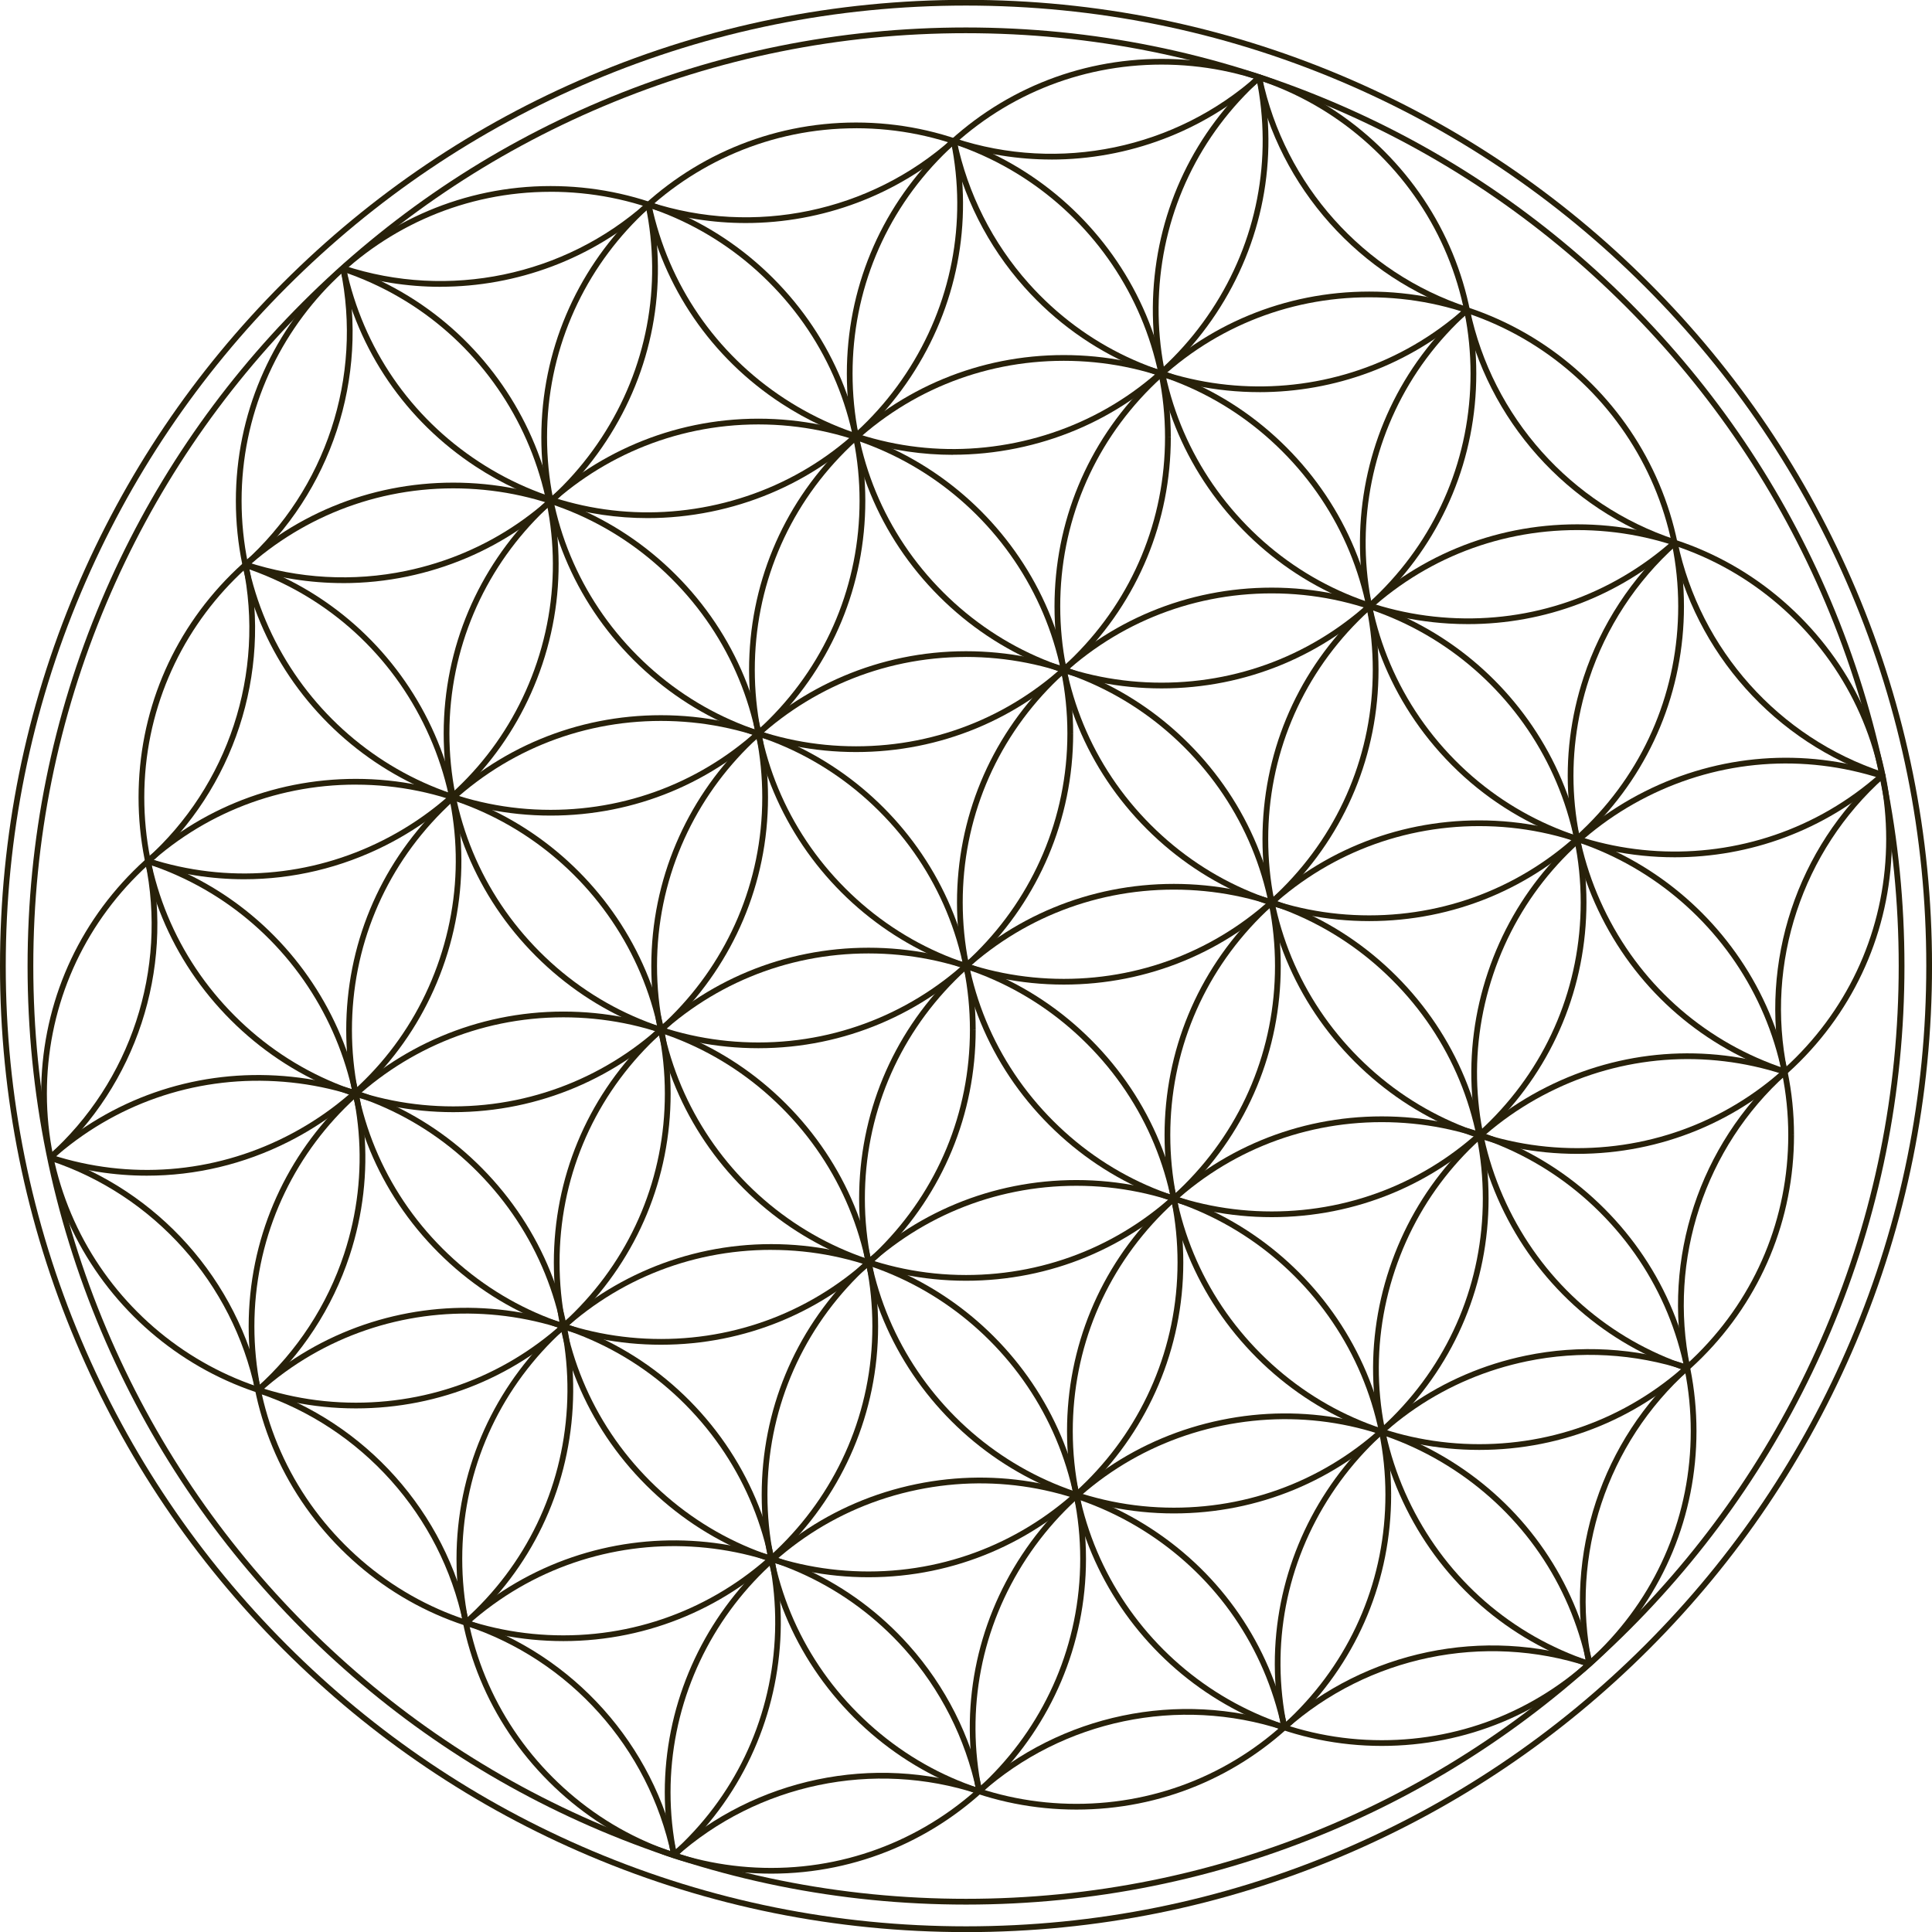 <?xml version="1.0" encoding="UTF-8"?> <svg xmlns="http://www.w3.org/2000/svg" id="svg2" viewBox="0 0 745.57 745.57"><defs><style> .cls-1 { fill: #28210a; } </style></defs><g id="layer1"><g id="g2214"><g id="path3139"><path class="cls-1" d="M372.79,494.25c-66.96,0-121.45-54.47-121.45-121.44,0-67,54.47-121.49,121.44-121.5h.02c32.44,0,62.93,12.63,85.87,35.56,22.94,22.94,35.58,53.44,35.58,85.88v.03c0,32.44-12.62,62.94-35.56,85.89-22.94,22.94-53.43,35.58-85.88,35.58h-.02ZM372.79,253.53h-.02c-65.75,0-119.23,53.51-119.22,119.25,0,65.77,53.5,119.25,119.24,119.25h.02c31.85,0,61.79-12.41,84.31-34.94,22.52-22.52,34.92-52.47,34.91-84.32h0v-.03c0-31.85-12.41-61.79-34.94-84.31-22.52-22.51-52.46-34.91-84.3-34.91Z"></path></g><g id="path4171"><path class="cls-1" d="M453,584.04c-66.96,0-121.45-54.47-121.46-121.44,0-32.47,12.62-62.97,35.56-85.92,22.94-22.94,53.44-35.58,85.88-35.58h.02c32.44,0,62.93,12.63,85.87,35.56,22.94,22.94,35.58,53.43,35.58,85.88v.03c0,32.44-12.62,62.94-35.56,85.89-22.94,22.94-53.43,35.58-85.88,35.58h-.01ZM453,343.31h-.02c-31.85,0-61.79,12.41-84.31,34.94-22.52,22.52-34.92,52.47-34.91,84.32,0,65.77,53.5,119.25,119.24,119.25h.01c31.85,0,61.79-12.41,84.31-34.94s34.92-52.47,34.91-84.32h0v-.03c0-31.85-12.41-61.79-34.94-84.31-22.52-22.51-52.46-34.91-84.3-34.91Z"></path></g><g id="path4181"><path class="cls-1" d="M335.18,608.67c-32.44,0-62.93-12.63-85.87-35.56-22.94-22.94-35.58-53.43-35.58-85.88,0-32.47,12.62-62.97,35.56-85.92,22.94-22.94,53.44-35.58,85.88-35.58h.02c32.44,0,62.93,12.63,85.87,35.56,22.94,22.94,35.58,53.43,35.58,85.88v.03c0,66.97-54.47,121.46-121.44,121.47h-.02ZM335.18,367.94h-.02c-31.85,0-61.79,12.41-84.31,34.93-22.52,22.52-34.92,52.47-34.91,84.32,0,31.88,12.41,61.82,34.94,84.34,22.52,22.51,52.46,34.91,84.3,34.91h.02c65.75,0,119.23-53.51,119.22-119.25h0v-.03c0-31.85-12.41-61.79-34.94-84.31-22.52-22.51-52.46-34.91-84.3-34.91Z"></path></g><g id="path4191"><path class="cls-1" d="M255.06,518.94c-32.44,0-62.93-12.63-85.87-35.56-22.94-22.94-35.58-53.43-35.58-85.88,0-32.47,12.62-62.97,35.56-85.92,22.94-22.94,53.44-35.58,85.88-35.58h.02c66.96,0,121.45,54.47,121.45,121.44l-1.11.03h1.11c0,32.44-12.62,62.94-35.56,85.89-22.94,22.94-53.44,35.58-85.88,35.58h-.02ZM255.06,278.21h-.02c-31.85,0-61.79,12.41-84.31,34.94-22.52,22.52-34.92,52.47-34.91,84.32,0,31.88,12.41,61.82,34.94,84.34,22.52,22.51,52.46,34.91,84.3,34.91h.02c31.85,0,61.79-12.41,84.31-34.94s34.92-52.47,34.91-84.32h0v-.03c0-31.85-12.41-61.79-34.94-84.31-22.52-22.51-52.46-34.91-84.3-34.91Z"></path></g><g id="path4201"><path class="cls-1" d="M292.67,404.51c-32.44,0-62.93-12.63-85.87-35.56-22.94-22.94-35.58-53.44-35.58-85.88,0-67,54.47-121.49,121.44-121.5h.02c66.97,0,121.45,54.47,121.46,121.44l-1.11.03h1.11c0,66.97-54.47,121.46-121.44,121.47h-.02ZM292.67,163.79h-.02c-65.75,0-119.23,53.51-119.22,119.25,0,31.88,12.41,61.82,34.94,84.34,22.52,22.51,52.46,34.91,84.3,34.91h.02c65.75,0,119.23-53.51,119.22-119.25h0v-.03c0-65.74-53.5-119.22-119.24-119.22Z"></path></g><g id="path4211"><path class="cls-1" d="M410.52,379.96c-66.96,0-121.45-54.47-121.45-121.44,0-32.47,12.62-62.98,35.56-85.92s53.44-35.58,85.88-35.58h.02c32.44,0,62.93,12.63,85.87,35.56,22.94,22.94,35.58,53.44,35.58,85.88v.03c0,32.44-12.62,62.94-35.56,85.89-22.94,22.94-53.43,35.58-85.88,35.58h-.02ZM410.52,139.24h-.02c-31.85,0-61.79,12.41-84.31,34.94-22.52,22.52-34.92,52.47-34.91,84.32,0,31.88,12.41,61.82,34.94,84.34,22.52,22.51,52.46,34.91,84.3,34.91h.02c31.85,0,61.79-12.41,84.31-34.94s34.92-52.47,34.91-84.32h0v-.03c0-31.85-12.41-61.79-34.94-84.31-22.52-22.51-52.46-34.91-84.3-34.91Z"></path></g><g id="path4221"><path class="cls-1" d="M490.76,469.71c-32.44,0-62.93-12.63-85.87-35.56-22.94-22.94-35.58-53.44-35.58-85.88,0-32.47,12.63-62.98,35.56-85.92s53.43-35.58,85.88-35.58h.02c66.96,0,121.45,54.47,121.45,121.44v.03c0,32.44-12.62,62.94-35.56,85.89-22.94,22.94-53.43,35.58-85.88,35.58h-.02ZM490.76,228.99h-.02c-31.85,0-61.79,12.41-84.31,34.94-22.52,22.52-34.92,52.47-34.91,84.32,0,31.88,12.41,61.82,34.94,84.34,22.52,22.51,52.46,34.91,84.3,34.91h.02c31.85,0,61.79-12.41,84.31-34.94,22.52-22.52,34.92-52.47,34.91-84.32h0v-.03c0-65.74-53.5-119.22-119.24-119.22Z"></path></g><g id="path4231"><path class="cls-1" d="M528.39,355.46c-32.44,0-62.93-12.63-85.87-35.56-22.94-22.94-35.58-53.44-35.58-85.88,0-32.47,12.62-62.97,35.56-85.92,22.94-22.94,53.43-35.58,85.88-35.58h.02c66.96,0,121.45,54.47,121.45,121.44v.03c0,32.44-12.62,62.94-35.56,85.89-22.94,22.94-53.43,35.58-85.88,35.58h-.02ZM528.39,114.73h-.02c-31.85,0-61.79,12.41-84.31,34.94-22.52,22.52-34.92,52.47-34.91,84.32,0,31.88,12.41,61.82,34.94,84.34,22.52,22.51,52.46,34.91,84.3,34.91h.02c31.85,0,61.79-12.41,84.31-34.94,22.52-22.52,34.92-52.47,34.91-84.32h0v-.03c0-65.74-53.5-119.22-119.24-119.22Z"></path></g><g id="path4241"><path class="cls-1" d="M330.35,290.22c-32.44,0-62.93-12.63-85.87-35.56-22.94-22.94-35.58-53.44-35.58-85.88,0-67,54.47-121.49,121.44-121.5h.02c66.96,0,121.45,54.47,121.46,121.44l-1.11.03h1.11c0,32.44-12.62,62.94-35.56,85.89-22.94,22.94-53.44,35.58-85.88,35.58h-.02ZM330.35,49.5h-.02c-65.75,0-119.23,53.51-119.22,119.25,0,31.88,12.41,61.82,34.94,84.34,22.52,22.51,52.46,34.91,84.3,34.91h.02c31.85,0,61.79-12.41,84.31-34.94,22.52-22.52,34.92-52.47,34.91-84.32h0v-.03c0-65.74-53.5-119.22-119.24-119.22Z"></path></g><g id="path4251"><path class="cls-1" d="M174.92,429.19c-32.44,0-62.93-12.63-85.87-35.56-22.94-22.94-35.58-53.44-35.58-85.88,0-32.47,12.62-62.98,35.56-85.92s53.44-35.58,85.88-35.58h.02c32.44,0,62.93,12.63,85.87,35.56,22.94,22.94,35.58,53.44,35.58,85.88v.03c0,66.97-54.47,121.46-121.44,121.47h-.02ZM174.92,188.46h-.02c-65.75,0-119.23,53.51-119.22,119.25,0,31.88,12.41,61.82,34.94,84.34,22.52,22.51,52.46,34.91,84.3,34.91h.02c65.75,0,119.23-53.51,119.22-119.25h0v-.03c0-31.85-12.41-61.79-34.94-84.31-22.52-22.51-52.46-34.91-84.3-34.91Z"></path></g><g id="path4261"><path class="cls-1" d="M217.41,633.31c-32.44,0-62.93-12.63-85.87-35.56-22.94-22.94-35.58-53.43-35.58-85.88,0-67,54.47-121.49,121.44-121.5h.02c32.44,0,62.93,12.63,85.87,35.56,22.94,22.94,35.58,53.43,35.58,85.88v.03c0,66.97-54.47,121.46-121.44,121.47h-.02ZM217.41,392.59h-.02c-65.75,0-119.23,53.51-119.22,119.25,0,31.88,12.41,61.82,34.94,84.34,22.52,22.51,52.46,34.91,84.3,34.91h.02c65.75,0,119.23-53.51,119.22-119.25h0v-.03c0-31.85-12.41-61.79-34.94-84.31-22.52-22.51-52.46-34.91-84.3-34.91Z"></path></g><g id="path4271"><path class="cls-1" d="M415.39,698.33c-32.44,0-62.93-12.63-85.87-35.56-22.94-22.94-35.58-53.43-35.58-85.88,0-32.47,12.62-62.97,35.56-85.92s53.44-35.58,85.88-35.58h.01c66.96,0,121.45,54.47,121.46,121.44l-1.11.03h1.11c0,32.44-12.62,62.94-35.56,85.89-22.94,22.94-53.43,35.58-85.88,35.58h-.02ZM415.39,457.6h-.01c-31.85,0-61.79,12.41-84.31,34.94s-34.92,52.47-34.91,84.32c0,31.88,12.41,61.82,34.94,84.34,22.52,22.51,52.46,34.91,84.3,34.91h.02c31.85,0,61.79-12.41,84.31-34.94s34.92-52.47,34.91-84.32h0v-.03c0-65.74-53.5-119.22-119.24-119.22Z"></path></g><g id="path4281"><path class="cls-1" d="M570.86,559.53c-32.44,0-62.93-12.63-85.87-35.56-22.94-22.94-35.58-53.43-35.58-85.88,0-32.47,12.62-62.97,35.56-85.92,22.94-22.94,53.43-35.58,85.88-35.58h.02c66.96,0,121.45,54.47,121.45,121.44l-1.11.03h1.11c0,32.44-12.62,62.94-35.56,85.89-22.94,22.94-53.43,35.58-85.88,35.58h-.02ZM570.86,318.8h-.02c-31.85,0-61.79,12.41-84.31,34.94-22.52,22.52-34.92,52.47-34.91,84.32,0,31.88,12.41,61.82,34.94,84.34,22.52,22.51,52.46,34.91,84.3,34.91h.02c31.85,0,61.79-12.41,84.31-34.94s34.92-52.47,34.91-84.32h0v-.03c0-65.74-53.5-119.22-119.24-119.22Z"></path></g><g id="path4291"><path class="cls-1" d="M608.65,445.28c-32.44,0-62.93-12.63-85.87-35.56-22.94-22.94-35.58-53.44-35.58-85.88,0-32.47,12.62-62.98,35.56-85.92,22.94-22.94,53.43-35.58,85.88-35.58h.02c32.44,0,62.93,12.63,85.87,35.56,22.94,22.94,35.58,53.44,35.58,85.88l-1.11.03h1.11c0,32.44-12.62,62.94-35.56,85.89-22.94,22.94-53.43,35.58-85.88,35.58h-.02ZM608.65,204.56h-.02c-31.85,0-61.79,12.41-84.31,34.94-22.52,22.52-34.92,52.47-34.91,84.32,0,31.88,12.41,61.82,34.94,84.34,22.52,22.51,52.46,34.91,84.3,34.91h.02c31.85,0,61.79-12.41,84.31-34.94s34.92-52.47,34.91-84.32h0v-.03c0-31.85-12.41-61.79-34.94-84.31-22.52-22.51-52.46-34.91-84.3-34.91Z"></path></g><g id="path4301"><path class="cls-1" d="M533.22,673.76c-66.96,0-121.45-54.47-121.45-121.44,0-32.47,12.62-62.98,35.56-85.92,22.94-22.94,53.43-35.58,85.88-35.58h.02c32.44,0,62.93,12.63,85.87,35.56,22.94,22.94,35.58,53.43,35.58,85.88v.03c0,32.44-12.62,62.94-35.56,85.89-22.94,22.94-53.43,35.58-85.88,35.58h-.02ZM533.23,433.04h-.02c-31.85,0-61.79,12.41-84.31,34.94-22.52,22.52-34.92,52.47-34.91,84.32,0,65.77,53.5,119.25,119.24,119.25h.02c31.85,0,61.79-12.41,84.31-34.94,22.52-22.52,34.92-52.47,34.91-84.32h0v-.03c0-31.85-12.41-61.79-34.94-84.31-22.52-22.51-52.46-34.91-84.3-34.91Z"></path></g><g id="path4311"><path class="cls-1" d="M297.62,723.05c-32.44,0-62.93-12.63-85.87-35.56-22.94-22.94-35.58-53.43-35.58-85.88,0-67,54.47-121.49,121.44-121.5h.02c66.97,0,121.45,54.47,121.46,121.44v.03c0,66.97-54.47,121.46-121.44,121.47h-.02ZM297.62,482.33h-.02c-31.85,0-61.79,12.41-84.31,34.94-22.52,22.52-34.92,52.47-34.91,84.32,0,31.88,12.41,61.82,34.94,84.34,22.52,22.51,52.46,34.91,84.3,34.91h.02c65.75,0,119.23-53.51,119.22-119.25h0v-.03c0-65.74-53.5-119.22-119.24-119.22Z"></path></g><g id="path4321"><path class="cls-1" d="M137.33,543.51c-66.96,0-121.45-54.47-121.45-121.44,0-32.47,12.62-62.98,35.56-85.92,22.94-22.94,53.44-35.58,85.88-35.58h.02c66.97,0,121.45,54.47,121.46,121.44v.03c0,32.44-12.63,62.94-35.56,85.89-22.94,22.94-53.44,35.58-85.88,35.58h-.02ZM137.33,302.79h-.02c-31.85,0-61.79,12.41-84.31,34.94-22.52,22.52-34.92,52.47-34.91,84.32,0,65.77,53.5,119.25,119.24,119.25h.02c31.85,0,61.79-12.41,84.31-34.93,22.52-22.52,34.92-52.47,34.91-84.32h0v-.03c0-65.74-53.5-119.22-119.24-119.22Z"></path></g><g id="path4331"><path class="cls-1" d="M212.47,314.74c-66.96,0-121.45-54.47-121.45-121.44,0-67,54.47-121.49,121.44-121.5h.02c32.44,0,62.93,12.63,85.87,35.56,22.94,22.94,35.58,53.44,35.58,85.88v.03c0,32.44-12.63,62.94-35.56,85.89-22.94,22.94-53.44,35.58-85.88,35.58h-.02ZM212.47,74.02h-.02c-65.75,0-119.23,53.51-119.22,119.25,0,65.77,53.5,119.25,119.24,119.25h.02c31.85,0,61.79-12.41,84.31-34.94,22.52-22.52,34.92-52.47,34.91-84.32h0v-.03c0-31.85-12.41-61.79-34.94-84.31-22.52-22.51-52.46-34.91-84.3-34.91Z"></path></g><g id="path4341"><path class="cls-1" d="M448.25,265.66c-32.44,0-62.93-12.63-85.87-35.56-22.94-22.94-35.58-53.44-35.58-85.88,0-32.47,12.62-62.98,35.56-85.92s53.44-35.58,85.88-35.58h.02c32.44,0,62.93,12.63,85.87,35.56,22.94,22.94,35.58,53.44,35.58,85.88v.03c0,32.44-12.62,62.94-35.56,85.89-22.94,22.94-53.43,35.58-85.88,35.58h-.02ZM448.25,24.93h-.02c-31.85,0-61.79,12.41-84.31,34.94-22.52,22.52-34.92,52.47-34.91,84.32,0,31.88,12.41,61.82,34.94,84.34,22.52,22.51,52.46,34.91,84.3,34.91h.02c31.85,0,61.79-12.41,84.31-34.94s34.92-52.47,34.91-84.32h0v-.03c0-31.85-12.41-61.79-34.94-84.31-22.52-22.51-52.46-34.91-84.3-34.91Z"></path></g><g id="path4351"><path class="cls-1" d="M377.84,692.23c-.52,0-.98-.36-1.08-.89-6.52-31.78-.27-64.2,17.59-91.28,17.86-27.08,45.2-45.58,76.98-52.1,31.6-6.48,63.87-.33,90.87,17.32,27,17.65,45.58,44.75,52.31,76.29.13.6-.25,1.19-.85,1.32-.6.13-1.19-.25-1.32-.85-6.61-30.97-24.85-57.57-51.36-74.9-26.5-17.33-58.18-23.37-89.21-17.01-31.2,6.4-58.04,24.56-75.58,51.15-17.54,26.59-23.67,58.41-17.27,89.61.12.6-.26,1.19-.86,1.31-.08.02-.15.02-.22.02Z"></path></g><g id="path4361"><path class="cls-1" d="M260.11,716.99c-.52,0-.98-.36-1.08-.89-13.45-65.61,28.98-129.92,94.58-143.38,31.57-6.47,63.82-.33,90.81,17.29,26.99,17.62,45.57,44.68,52.34,76.2.13.6-.25,1.19-.85,1.32-.6.13-1.19-.25-1.32-.85-6.64-30.94-24.89-57.5-51.38-74.8-26.49-17.3-58.15-23.33-89.15-16.97-64.41,13.21-106.06,76.35-92.85,140.76.12.6-.26,1.19-.86,1.31-.08.02-.15.02-.22.02Z"></path></g><g id="path4371"><path class="cls-1" d="M260.15,716.92c-.3,0-.61-.12-.83-.37-.41-.46-.37-1.16.09-1.57,23.74-21.23,37.79-50.44,39.56-82.24,1.77-31.8-8.94-62.39-30.18-86.13-43.83-49.01-119.36-53.22-168.37-9.39-.46.41-1.16.37-1.56-.09-.41-.46-.37-1.16.09-1.57,49.92-44.65,126.85-40.36,171.5,9.56,44.65,49.92,40.36,126.85-9.56,171.5-.21.19-.48.28-.74.28Z"></path></g><g id="path4391"><path class="cls-1" d="M179.92,627.17c-.3,0-.61-.12-.83-.37-.41-.46-.37-1.16.09-1.56,23.75-21.22,37.82-50.42,39.61-82.22,1.79-31.8-8.91-62.39-30.13-86.15s-50.42-37.82-82.22-39.61c-31.8-1.79-62.39,8.91-86.15,30.13-.46.41-1.16.37-1.56-.09-.41-.46-.37-1.16.09-1.56,24.19-21.61,55.36-32.51,87.75-30.69,32.39,1.82,62.13,16.15,83.75,40.35,21.61,24.19,32.51,55.36,30.69,87.75-1.82,32.39-16.15,62.13-40.35,83.75-.21.19-.48.28-.74.28Z"></path></g><g id="path4401"><path class="cls-1" d="M56.7,453.7c-12.58,0-25.21-1.97-37.51-5.95-.58-.19-.9-.81-.71-1.4.19-.58.82-.9,1.4-.71,30.08,9.73,62.2,7.25,90.43-7,28.23-14.25,49.31-38.61,59.35-68.59,10.11-30.2,7.86-62.53-6.34-91.04s-38.66-49.78-68.86-59.89c-.58-.19-.89-.82-.7-1.4.19-.58.82-.89,1.4-.7,63.5,21.27,97.87,90.23,76.6,153.74-10.23,30.54-31.7,55.35-60.45,69.86-17.21,8.69-35.85,13.08-54.6,13.08Z"></path></g><g id="path4411"><path class="cls-1" d="M94.24,339.31c-12.53,0-25.11-1.96-37.37-5.91-.58-.19-.9-.81-.72-1.4.19-.58.81-.9,1.4-.72,30.07,9.69,62.16,7.18,90.35-7.07,28.2-14.25,49.25-38.6,59.28-68.55,20.88-62.34-12.86-130.05-75.2-150.93-.58-.19-.89-.82-.7-1.4s.82-.89,1.4-.7c63.5,21.27,97.87,90.23,76.6,153.74-10.22,30.51-31.66,55.31-60.38,69.83-17.23,8.71-35.89,13.11-54.67,13.11Z"></path></g><g id="path4421"><path class="cls-1" d="M249.9,199.94c-23.4,0-46.31-6.79-66.32-19.89-26.95-17.65-45.5-44.73-52.23-76.24-.13-.6.25-1.19.85-1.32.6-.13,1.19.25,1.32.85,6.6,30.93,24.81,57.52,51.28,74.85,26.46,17.33,58.1,23.41,89.1,17.1,31.21-6.35,58.08-24.47,75.66-51.03,17.58-26.56,23.77-58.37,17.42-89.58-.12-.6.27-1.19.87-1.31.6-.12,1.19.27,1.31.87,6.47,31.79.17,64.2-17.74,91.25-17.91,27.05-45.28,45.51-77.07,51.98-8.14,1.65-16.32,2.47-24.44,2.47Z"></path></g><g id="path4431"><path class="cls-1" d="M367.76,175.52c-23.38,0-46.29-6.78-66.29-19.87-26.98-17.66-45.54-44.75-52.26-76.29-.13-.6.25-1.19.85-1.32.6-.13,1.19.25,1.32.85,6.6,30.96,24.83,57.56,51.31,74.89,26.49,17.34,58.15,23.4,89.17,17.06,31.21-6.37,58.06-24.52,75.62-51.09,17.56-26.57,23.72-58.39,17.35-89.6-.12-.6.26-1.19.86-1.31.6-.12,1.18.26,1.31.86,6.49,31.79.22,64.2-17.67,91.26s-45.24,45.55-77.03,52.04c-8.17,1.67-16.38,2.49-24.53,2.49Z"></path></g><g id="path4441"><path class="cls-1" d="M485.98,151.33c-33.42,0-66.69-13.67-90.65-40.49-14.19-15.89-23.98-35.31-28.32-56.16-.12-.6.26-1.19.86-1.31.6-.12,1.19.26,1.31.86,4.26,20.48,13.88,39.54,27.81,55.14,43.8,49.04,119.33,53.3,168.36,9.5.46-.41,1.16-.37,1.57.09.41.46.37,1.16-.09,1.56-23.12,20.65-52.04,30.82-80.84,30.82Z"></path></g><g id="path4451"><path class="cls-1" d="M566.51,240.85c-2.46,0-4.94-.07-7.42-.22-32.38-1.94-62.08-16.37-83.6-40.64-21.42-24.14-32.21-55.18-30.41-87.4,1.81-32.22,16.01-61.86,39.99-83.45.45-.41,1.16-.37,1.57.08.41.46.37,1.16-.08,1.57-23.54,21.2-37.49,50.3-39.26,81.93-1.77,31.63,8.83,62.1,29.85,85.81,21.14,23.83,50.29,37.99,82.08,39.9,31.8,1.91,62.42-8.69,86.25-29.83.46-.41,1.16-.37,1.56.09.41.46.36,1.16-.09,1.56-22.41,19.88-50.73,30.6-80.44,30.6Z"></path></g><g id="path4461"><path class="cls-1" d="M646.27,330.83c-33.4,0-66.66-13.66-90.61-40.45-44.63-49.93-40.33-126.86,9.6-171.49.45-.41,1.16-.37,1.56.09.41.46.37,1.16-.09,1.56-49.02,43.82-53.25,119.35-9.43,168.36,43.82,49.02,119.35,53.25,168.37,9.43.45-.41,1.16-.37,1.56.09.41.46.37,1.16-.09,1.56-23.13,20.68-52.06,30.85-80.88,30.85Z"></path></g><g id="path4471"><path class="cls-1" d="M650.93,529.1c-.12,0-.24-.02-.35-.06-30.75-10.34-55.63-32.04-70.06-61.1-14.43-29.06-16.68-61.99-6.33-92.74,10.26-30.5,31.74-55.28,60.49-69.75,28.75-14.48,61.44-16.98,92.06-7.07.58.19.9.81.71,1.4-.19.58-.82.9-1.4.71-30.06-9.74-62.16-7.27-90.38,6.94-28.22,14.21-49.31,38.53-59.39,68.48-10.16,30.19-7.95,62.52,6.22,91.05,14.16,28.53,38.59,49.83,68.78,59.99.58.2.89.82.7,1.4-.16.46-.59.75-1.05.75Z"></path></g><g id="path4481"><path class="cls-1" d="M613.17,643.23c-.12,0-.24-.02-.35-.06-30.76-10.3-55.67-31.97-70.14-61.01-14.47-29.04-16.76-61.97-6.45-92.73,10.24-30.57,31.74-55.39,60.53-69.9,28.79-14.5,61.54-17,92.2-7.03.58.19.9.81.71,1.4s-.81.9-1.4.71c-30.1-9.79-62.25-7.34-90.51,6.9-28.27,14.24-49.37,38.61-59.43,68.62-10.12,30.2-7.87,62.53,6.34,91.04s38.66,49.78,68.86,59.89c.58.19.89.82.7,1.4-.16.46-.59.76-1.05.76Z"></path></g><g id="path2333"><path class="cls-1" d="M132.42,225.02c-12.81,0-25.61-2.02-37.86-6.04-.58-.19-.9-.82-.71-1.4.19-.58.82-.9,1.4-.71,19.81,6.49,41.06,7.68,61.46,3.43,31.18-6.49,57.97-24.74,75.42-51.38s23.49-58.48,17-89.66c-.12-.6.26-1.19.86-1.31.6-.13,1.19.26,1.31.86,6.62,31.76.47,64.2-17.31,91.33-17.78,27.14-45.06,45.72-76.82,52.34-8.16,1.7-16.46,2.55-24.75,2.55Z"></path></g><g id="path5254"><path class="cls-1" d="M94.79,219.08c-.3,0-.61-.12-.83-.37-.41-.46-.37-1.16.09-1.56,31.69-28.29,45.99-71.69,37.32-113.28-.12-.6.26-1.19.86-1.31.6-.13,1.19.26,1.31.86,8.83,42.36-5.74,86.57-38.02,115.38-.21.19-.48.28-.74.28Z"></path></g><g id="path5264"><path class="cls-1" d="M169.96,110.68c-12.71,0-25.48-1.99-37.86-6.07-.58-.19-.9-.82-.71-1.4.19-.58.82-.9,1.4-.71,40.27,13.27,84.95,4,116.62-24.2.46-.41,1.16-.37,1.56.09.41.46.37,1.16-.09,1.56-22.52,20.06-51.52,30.71-80.93,30.71Z"></path></g><g id="path5274"><path class="cls-1" d="M287.77,86.07c-12.67,0-25.42-1.98-37.76-6.03-.58-.19-.9-.82-.71-1.4.19-.58.82-.9,1.4-.71,40.28,13.24,84.96,3.93,116.6-24.29.46-.41,1.16-.37,1.56.09.41.46.37,1.16-.09,1.56-22.53,20.1-51.56,30.78-81,30.78Z"></path></g><g id="path5284"><path class="cls-1" d="M405.73,61.56c-12.76,0-25.59-2.01-38.02-6.12-.58-.19-.9-.82-.7-1.4.19-.58.82-.9,1.4-.7,40.4,13.37,85.2,4.06,116.92-24.3.45-.41,1.16-.37,1.56.09.41.46.37,1.16-.09,1.57-22.55,20.16-51.6,30.87-81.07,30.87Z"></path></g><g id="path5294"><path class="cls-1" d="M565.98,120.67c-.12,0-.23-.02-.35-.06-40.95-13.52-71.9-48.14-80.78-90.35-.13-.6.26-1.19.86-1.31.6-.13,1.19.26,1.31.86,8.71,41.44,39.09,75.42,79.3,88.7.58.19.9.82.71,1.4-.15.47-.59.76-1.05.76Z"></path></g><g id="path5304"><path class="cls-1" d="M646.06,210.33c-.12,0-.23-.02-.35-.06-40.91-13.56-71.82-48.18-80.66-90.36-.13-.6.26-1.19.86-1.31.6-.13,1.19.26,1.31.86,8.69,41.41,39.03,75.4,79.19,88.71.58.19.9.82.7,1.4-.15.47-.59.76-1.05.76Z"></path></g><g id="path5314"><path class="cls-1" d="M688.86,414.67c-.12,0-.23-.02-.35-.06-30.81-10.15-55.83-31.69-70.44-60.66-14.61-28.97-17.07-61.89-6.91-92.7,6.65-20.17,18.53-38.33,34.35-52.5.46-.41,1.16-.37,1.57.09.41.46.37,1.16-.09,1.56-15.54,13.91-27.2,31.73-33.73,51.54-9.97,30.25-7.56,62.57,6.79,91.01,14.34,28.44,38.9,49.59,69.15,59.55.58.19.9.82.71,1.4-.15.47-.59.76-1.05.76Z"></path></g><g id="path5324"><path class="cls-1" d="M726.4,300.13c-.12,0-.23-.02-.35-.06-40.97-13.51-71.93-48.14-80.81-90.35-.13-.6.26-1.19.86-1.31.6-.13,1.19.26,1.31.86,8.71,41.45,39.11,75.44,79.33,88.7.58.19.9.82.71,1.4-.15.47-.59.76-1.05.76Z"></path></g><g id="path5334"><path class="cls-1" d="M688.63,414.48c-.52,0-.98-.36-1.08-.88-8.7-42.28,5.91-86.4,38.13-115.13.46-.41,1.16-.37,1.56.09.41.46.37,1.16-.09,1.56-31.63,28.21-45.97,71.52-37.43,113.03.12.6-.26,1.19-.86,1.31-.08.02-.15.02-.22.02Z"></path></g><g id="path5344"><path class="cls-1" d="M651.1,528.74c-.52,0-.98-.36-1.08-.88-8.67-42.14,5.84-86.15,37.87-114.88.46-.41,1.16-.37,1.57.08.41.46.37,1.16-.08,1.57-31.44,28.2-45.68,71.41-37.18,112.78.12.6-.26,1.19-.86,1.31-.08.02-.15.02-.22.02Z"></path></g><g id="path5354"><path class="cls-1" d="M613.25,643.05c-.52,0-.98-.36-1.08-.88-8.71-42.29,5.9-86.4,38.13-115.14.46-.41,1.16-.37,1.56.09.41.46.37,1.16-.09,1.56-31.63,28.21-45.98,71.52-37.43,113.04.12.6-.26,1.19-.86,1.31-.08.02-.15.02-.22.02Z"></path></g><g id="path5364"><path class="cls-1" d="M495.56,667.56c-.51,0-.98-.36-1.08-.88-13.56-65.58,28.75-129.97,94.34-143.54,20.74-4.29,42.34-3.07,62.47,3.54.58.19.9.82.71,1.4-.19.58-.81.9-1.4.71-19.76-6.48-40.97-7.68-61.33-3.47-31.19,6.45-58,24.66-75.49,51.28-17.49,26.62-23.57,58.45-17.12,89.64.12.6-.26,1.19-.86,1.31-.08.02-.15.02-.23.02Z"></path></g><g id="path5374"><path class="cls-1" d="M495.69,667.61c-.3,0-.61-.12-.83-.37-.41-.46-.37-1.16.09-1.57,32.2-28.65,77.63-38.1,118.58-24.68.58.19.9.82.71,1.4-.19.58-.81.9-1.4.71-40.2-13.18-84.81-3.9-116.41,24.23-.21.19-.47.28-.74.28Z"></path></g><g id="path5384"><path class="cls-1" d="M377.89,692.24c-.3,0-.61-.12-.83-.37-.41-.46-.37-1.16.09-1.57,32.2-28.73,77.67-38.22,118.68-24.79.58.19.9.82.71,1.4-.19.58-.82.9-1.4.71-40.26-13.19-84.9-3.87-116.51,24.34-.21.19-.48.28-.74.28Z"></path></g><g id="path5394"><path class="cls-1" d="M260.05,716.92c-.3,0-.61-.12-.83-.37-.41-.46-.37-1.16.09-1.57,32.22-28.78,77.73-38.29,118.78-24.82.58.19.9.82.71,1.4-.19.58-.82.9-1.4.71-40.3-13.22-84.98-3.89-116.61,24.37-.21.19-.48.28-.74.28Z"></path></g><g id="path5404"><path class="cls-1" d="M377.94,692.2c-.51,0-.97-.36-1.08-.88-4.29-20.41-13.9-39.41-27.81-54.96-43.83-49.01-119.36-53.23-168.37-9.4-.46.41-1.16.37-1.56-.09-.41-.46-.37-1.16.09-1.57,49.92-44.64,126.85-40.35,171.5,9.57,14.16,15.83,23.95,35.19,28.32,55.98.13.6-.26,1.19-.86,1.31-.08.02-.15.02-.23.02Z"></path></g><g id="path5414"><path class="cls-1" d="M260.16,716.9c-.51,0-.97-.36-1.08-.88-8.74-41.5-39.19-75.5-79.49-88.73-.58-.19-.9-.82-.71-1.4.19-.58.82-.9,1.4-.71,41.04,13.47,72.07,48.11,80.96,90.38.13.6-.26,1.19-.86,1.31-.08.02-.15.02-.23.02Z"></path></g><g id="path5424"><path class="cls-1" d="M179.82,627.18c-.51,0-.97-.36-1.08-.88-8.7-41.49-39.12-75.5-79.38-88.77-.58-.19-.9-.82-.71-1.4.19-.58.82-.9,1.4-.71,41.01,13.51,71.99,48.16,80.85,90.42.13.6-.26,1.19-.86,1.31-.08.02-.15.02-.23.02Z"></path></g><g id="path5434"><path class="cls-1" d="M99.58,537.51c-.51,0-.97-.36-1.08-.88-8.69-41.45-39.06-75.46-79.28-88.75-.58-.19-.9-.82-.7-1.4.19-.58.82-.9,1.4-.71,40.96,13.54,71.9,48.18,80.75,90.4.13.6-.26,1.19-.86,1.31-.08.02-.15.02-.23.02Z"></path></g><g id="path5444"><path class="cls-1" d="M99.78,537.42c-.3,0-.61-.12-.83-.37-.41-.46-.37-1.16.09-1.57,15.57-13.93,27.25-31.79,33.77-51.63,20.53-62.46-13.59-129.98-76.05-150.5-.58-.19-.9-.82-.71-1.4s.82-.9,1.4-.71c63.62,20.91,98.37,89.68,77.47,153.3-6.64,20.22-18.54,38.4-34.4,52.59-.21.19-.48.28-.74.28Z"></path></g><g id="path5454"><path class="cls-1" d="M19.56,447.72c-.3,0-.61-.12-.83-.37-.41-.46-.37-1.16.09-1.57,31.62-28.3,45.88-71.68,37.2-113.22-.12-.6.26-1.19.86-1.31.6-.13,1.19.26,1.31.86,8.83,42.31-5.69,86.5-37.9,115.32-.21.19-.48.28-.74.28Z"></path></g><g id="path5464"><path class="cls-1" d="M57.21,333.43c-.3,0-.61-.12-.83-.37-.41-.46-.37-1.16.09-1.56,31.7-28.34,45.96-71.79,37.23-113.4-.13-.6.26-1.19.86-1.31.6-.13,1.19.26,1.31.86,8.9,42.39-5.63,86.65-37.92,115.51-.21.19-.48.28-.74.28Z"></path></g><g id="path6883"><path class="cls-1" d="M372.79,734.99c-48.87,0-96.28-9.57-140.92-28.44-43.13-18.24-81.86-44.34-115.12-77.6-33.26-33.25-59.38-71.98-77.63-115.1-18.89-44.65-28.47-92.07-28.48-140.96,0-48.98,9.56-96.41,28.44-141.06,18.23-43.13,44.34-81.86,77.6-115.12s71.98-59.38,115.1-77.63c44.65-18.89,92.07-28.47,140.96-28.48h.05c48.87,0,96.28,9.57,140.92,28.44,43.13,18.23,81.86,44.34,115.12,77.6s59.38,71.98,77.63,115.1c18.89,44.65,28.47,92.07,28.48,140.96v.09c0,48.89-9.56,96.32-28.44,140.97-18.23,43.13-44.34,81.86-77.6,115.12-33.25,33.26-71.98,59.38-115.1,77.63-44.65,18.89-92.07,28.47-140.96,28.48h-.05ZM372.79,12.81h-.05c-48.59,0-95.73,9.53-140.1,28.3-42.86,18.13-81.35,44.09-114.4,77.15-33.05,33.06-59,71.56-77.12,114.42-18.76,44.38-28.27,91.51-28.27,140.1,0,48.69,9.53,95.82,28.3,140.19,18.13,42.86,44.09,81.35,77.15,114.4s71.56,59,114.42,77.12c44.36,18.76,91.49,28.27,140.06,28.27h.05c48.59,0,95.73-9.53,140.1-28.3,42.86-18.13,81.35-44.09,114.4-77.15,33.05-33.06,59-71.56,77.12-114.42,18.76-44.38,28.27-91.51,28.27-140.1h0v-.09c0-48.59-9.53-95.73-28.3-140.1-18.13-42.86-44.09-81.35-77.15-114.4-33.06-33.05-71.56-59-114.42-77.12-44.36-18.76-91.48-28.27-140.06-28.27Z"></path></g><g id="path7854"><path class="cls-1" d="M372.79,745.61c-50.31,0-99.11-9.85-145.06-29.28-44.39-18.77-84.26-45.64-118.5-79.88-34.24-34.23-61.12-74.09-79.91-118.48C9.87,472.01.01,423.19,0,372.87c0-50.42,9.84-99.24,29.28-145.21,18.77-44.39,45.64-84.26,79.88-118.5s74.1-61.12,118.48-79.91C273.6,9.8,322.42-.06,372.74-.06h.05c50.31,0,99.11,9.85,145.06,29.28,44.39,18.77,84.26,45.64,118.5,79.88s61.12,74.1,79.91,118.48c19.45,45.96,29.31,94.78,29.32,145.1v.1c0,50.33-9.84,99.15-29.28,145.11-18.77,44.39-45.64,84.26-79.88,118.5s-74.09,61.12-118.48,79.91c-45.96,19.45-94.78,29.31-145.1,29.32h-.05ZM372.79,2.15h-.05c-50.03,0-98.56,9.81-144.24,29.14-44.12,18.67-83.75,45.4-117.78,79.43s-60.74,73.67-79.4,117.8C12.01,274.21,2.22,322.74,2.22,372.77c0,50.12,9.81,98.65,29.14,144.33,18.67,44.12,45.4,83.75,79.43,117.78,34.04,34.03,73.67,60.74,117.8,79.4,45.67,19.31,94.19,29.1,144.2,29.1h.05c50.03,0,98.56-9.81,144.24-29.14,44.12-18.67,83.75-45.4,117.78-79.43,34.03-34.04,60.74-73.67,79.4-117.8,19.32-45.69,29.11-94.22,29.1-144.25v-.1c0-50.03-9.81-98.56-29.14-144.24-18.67-44.12-45.4-83.75-79.43-117.78s-73.67-60.74-117.8-79.4C471.32,11.94,422.8,2.15,372.79,2.15Z"></path></g></g></g></svg> 